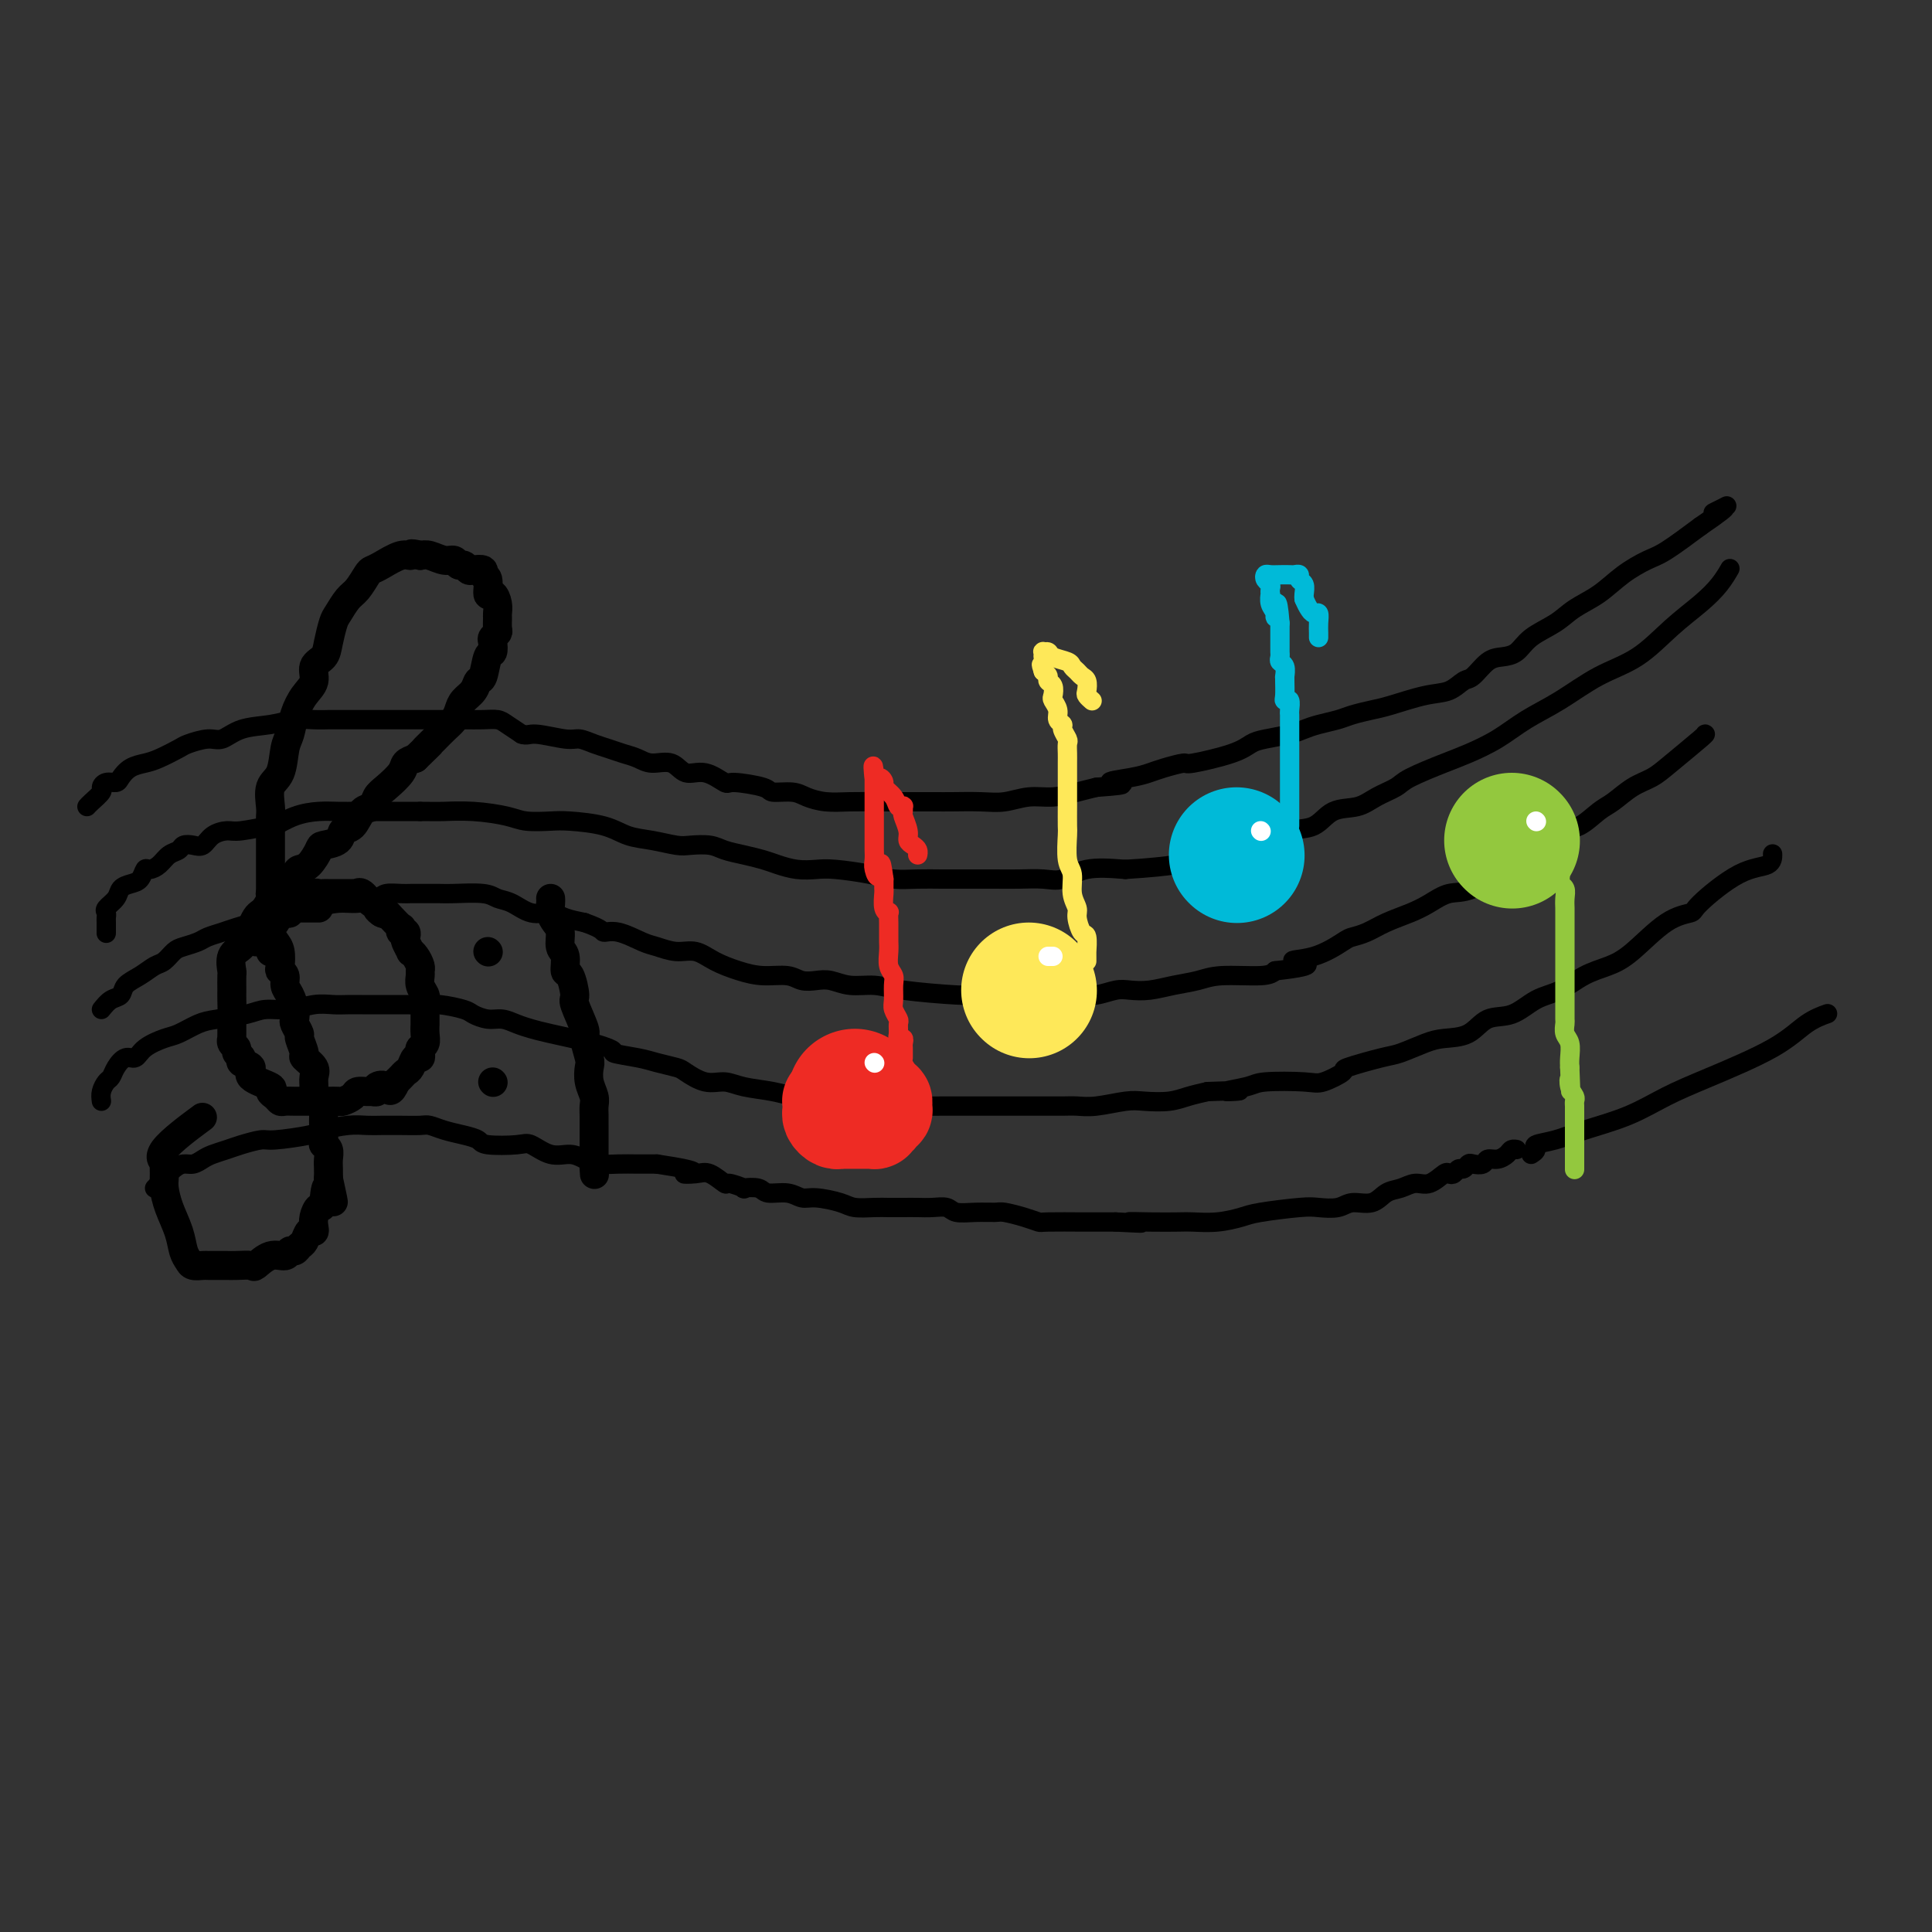 <svg viewBox='0 0 400 400' version='1.1' xmlns='http://www.w3.org/2000/svg' xmlns:xlink='http://www.w3.org/1999/xlink'><rect x="0" y="0" width="400" height="400" fill="#333333" stroke="none"/><g fill='none' stroke='rgb(0,0,0)' stroke-width='4' stroke-linecap='round' stroke-linejoin='round'><path d='M22,193c-0.001,0.203 -0.002,0.406 0,0c0.002,-0.406 0.008,-1.421 0,-2c-0.008,-0.579 -0.028,-0.722 0,-1c0.028,-0.278 0.104,-0.691 0,-1c-0.104,-0.309 -0.389,-0.515 0,-1c0.389,-0.485 1.452,-1.248 2,-2c0.548,-0.752 0.580,-1.493 1,-2c0.420,-0.507 1.229,-0.779 2,-1c0.771,-0.221 1.505,-0.392 2,-1c0.495,-0.608 0.753,-1.654 1,-2c0.247,-0.346 0.485,0.009 1,0c0.515,-0.009 1.307,-0.381 2,-1c0.693,-0.619 1.288,-1.485 2,-2c0.712,-0.515 1.541,-0.680 2,-1c0.459,-0.320 0.550,-0.794 1,-1c0.450,-0.206 1.261,-0.145 2,0c0.739,0.145 1.408,0.374 2,0c0.592,-0.374 1.108,-1.352 2,-2c0.892,-0.648 2.159,-0.965 3,-1c0.841,-0.035 1.257,0.211 3,0c1.743,-0.211 4.815,-0.880 6,-1c1.185,-0.120 0.483,0.307 1,0c0.517,-0.307 2.252,-1.350 4,-2c1.748,-0.650 3.509,-0.906 5,-1c1.491,-0.094 2.712,-0.025 4,0c1.288,0.025 2.644,0.007 4,0c1.356,-0.007 2.711,-0.002 4,0c1.289,0.002 2.511,0.001 4,0c1.489,-0.001 3.244,-0.000 5,0'/><path d='M87,168c4.119,0.012 3.915,0.042 5,0c1.085,-0.042 3.459,-0.155 6,0c2.541,0.155 5.249,0.579 7,1c1.751,0.421 2.543,0.837 4,1c1.457,0.163 3.578,0.071 5,0c1.422,-0.071 2.145,-0.120 4,0c1.855,0.120 4.841,0.411 7,1c2.159,0.589 3.491,1.478 5,2c1.509,0.522 3.193,0.679 5,1c1.807,0.321 3.736,0.807 5,1c1.264,0.193 1.865,0.093 3,0c1.135,-0.093 2.806,-0.180 4,0c1.194,0.180 1.911,0.626 3,1c1.089,0.374 2.549,0.675 4,1c1.451,0.325 2.891,0.675 4,1c1.109,0.325 1.885,0.626 3,1c1.115,0.374 2.569,0.822 4,1c1.431,0.178 2.839,0.086 4,0c1.161,-0.086 2.074,-0.167 4,0c1.926,0.167 4.866,0.581 7,1c2.134,0.419 3.462,0.844 5,1c1.538,0.156 3.284,0.042 5,0c1.716,-0.042 3.400,-0.012 5,0c1.600,0.012 3.116,0.005 5,0c1.884,-0.005 4.135,-0.009 6,0c1.865,0.009 3.342,0.030 5,0c1.658,-0.030 3.496,-0.111 5,0c1.504,0.111 2.674,0.415 4,0c1.326,-0.415 2.807,-1.547 5,-2c2.193,-0.453 5.096,-0.226 8,0'/><path d='M233,180c10.372,-0.655 12.303,-1.293 15,-2c2.697,-0.707 6.160,-1.483 8,-2c1.840,-0.517 2.055,-0.776 3,-1c0.945,-0.224 2.619,-0.412 4,-1c1.381,-0.588 2.469,-1.575 4,-2c1.531,-0.425 3.506,-0.288 5,-1c1.494,-0.712 2.507,-2.273 4,-3c1.493,-0.727 3.466,-0.621 5,-1c1.534,-0.379 2.628,-1.241 4,-2c1.372,-0.759 3.023,-1.413 4,-2c0.977,-0.587 1.280,-1.108 3,-2c1.720,-0.892 4.855,-2.155 7,-3c2.145,-0.845 3.298,-1.272 5,-2c1.702,-0.728 3.951,-1.757 6,-3c2.049,-1.243 3.897,-2.702 6,-4c2.103,-1.298 4.460,-2.437 7,-4c2.540,-1.563 5.264,-3.552 8,-5c2.736,-1.448 5.483,-2.357 8,-4c2.517,-1.643 4.804,-4.020 7,-6c2.196,-1.980 4.300,-3.562 6,-5c1.700,-1.438 2.996,-2.733 4,-4c1.004,-1.267 1.715,-2.505 2,-3c0.285,-0.495 0.142,-0.248 0,0'/><path d='M18,167c0.192,-0.218 0.384,-0.436 1,-1c0.616,-0.564 1.656,-1.474 2,-2c0.344,-0.526 -0.008,-0.670 0,-1c0.008,-0.330 0.376,-0.848 1,-1c0.624,-0.152 1.506,0.063 2,0c0.494,-0.063 0.602,-0.402 1,-1c0.398,-0.598 1.088,-1.455 2,-2c0.912,-0.545 2.047,-0.777 3,-1c0.953,-0.223 1.724,-0.436 3,-1c1.276,-0.564 3.056,-1.478 4,-2c0.944,-0.522 1.052,-0.650 2,-1c0.948,-0.350 2.735,-0.921 4,-1c1.265,-0.079 2.008,0.333 3,0c0.992,-0.333 2.233,-1.410 4,-2c1.767,-0.590 4.059,-0.694 6,-1c1.941,-0.306 3.532,-0.814 5,-1c1.468,-0.186 2.813,-0.050 4,0c1.187,0.050 2.214,0.013 3,0c0.786,-0.013 1.330,-0.004 2,0c0.670,0.004 1.465,0.001 3,0c1.535,-0.001 3.809,-0.000 5,0c1.191,0.000 1.301,0.000 2,0c0.699,-0.000 1.989,-0.000 3,0c1.011,0.000 1.744,0.000 3,0c1.256,-0.000 3.036,-0.001 4,0c0.964,0.001 1.111,0.002 2,0c0.889,-0.002 2.520,-0.009 4,0c1.480,0.009 2.809,0.033 4,0c1.191,-0.033 2.244,-0.124 3,0c0.756,0.124 1.216,0.464 2,1c0.784,0.536 1.892,1.268 3,2'/><path d='M108,152c1.127,0.400 1.446,-0.100 3,0c1.554,0.100 4.345,0.800 6,1c1.655,0.200 2.176,-0.102 3,0c0.824,0.102 1.952,0.606 3,1c1.048,0.394 2.017,0.678 3,1c0.983,0.322 1.981,0.683 3,1c1.019,0.317 2.060,0.591 3,1c0.940,0.409 1.779,0.955 3,1c1.221,0.045 2.822,-0.409 4,0c1.178,0.409 1.931,1.682 3,2c1.069,0.318 2.455,-0.317 4,0c1.545,0.317 3.250,1.587 4,2c0.750,0.413 0.545,-0.030 2,0c1.455,0.030 4.569,0.534 6,1c1.431,0.466 1.179,0.895 2,1c0.821,0.105 2.715,-0.116 4,0c1.285,0.116 1.960,0.567 3,1c1.040,0.433 2.446,0.848 4,1c1.554,0.152 3.255,0.041 5,0c1.745,-0.041 3.535,-0.011 5,0c1.465,0.011 2.605,0.003 4,0c1.395,-0.003 3.044,-0.001 4,0c0.956,0.001 1.220,0.001 2,0c0.780,-0.001 2.077,-0.004 3,0c0.923,0.004 1.474,0.016 3,0c1.526,-0.016 4.029,-0.060 6,0c1.971,0.060 3.412,0.223 5,0c1.588,-0.223 3.322,-0.833 5,-1c1.678,-0.167 3.298,0.109 5,0c1.702,-0.109 3.486,-0.603 5,-1c1.514,-0.397 2.757,-0.699 4,-1'/><path d='M227,163c9.157,-0.643 4.048,-0.751 3,-1c-1.048,-0.249 1.965,-0.640 4,-1c2.035,-0.360 3.094,-0.691 4,-1c0.906,-0.309 1.660,-0.597 3,-1c1.340,-0.403 3.266,-0.920 4,-1c0.734,-0.080 0.276,0.277 2,0c1.724,-0.277 5.630,-1.187 8,-2c2.370,-0.813 3.203,-1.527 4,-2c0.797,-0.473 1.557,-0.704 3,-1c1.443,-0.296 3.568,-0.657 5,-1c1.432,-0.343 2.172,-0.670 3,-1c0.828,-0.330 1.744,-0.665 3,-1c1.256,-0.335 2.852,-0.671 4,-1c1.148,-0.329 1.847,-0.650 3,-1c1.153,-0.350 2.760,-0.728 4,-1c1.240,-0.272 2.113,-0.438 4,-1c1.887,-0.562 4.788,-1.520 7,-2c2.212,-0.480 3.736,-0.482 5,-1c1.264,-0.518 2.267,-1.552 3,-2c0.733,-0.448 1.194,-0.311 2,-1c0.806,-0.689 1.955,-2.204 3,-3c1.045,-0.796 1.986,-0.874 3,-1c1.014,-0.126 2.101,-0.301 3,-1c0.899,-0.699 1.611,-1.923 3,-3c1.389,-1.077 3.457,-2.008 5,-3c1.543,-0.992 2.563,-2.045 4,-3c1.437,-0.955 3.291,-1.811 5,-3c1.709,-1.189 3.272,-2.710 5,-4c1.728,-1.290 3.619,-2.347 5,-3c1.381,-0.653 2.252,-0.901 4,-2c1.748,-1.099 4.374,-3.050 7,-5'/><path d='M352,109c8.607,-5.881 4.125,-3.583 3,-3c-1.125,0.583 1.107,-0.548 2,-1c0.893,-0.452 0.446,-0.226 0,0'/><path d='M21,209c0.630,-0.781 1.261,-1.561 2,-2c0.739,-0.439 1.587,-0.536 2,-1c0.413,-0.464 0.390,-1.294 1,-2c0.610,-0.706 1.853,-1.288 3,-2c1.147,-0.712 2.198,-1.553 3,-2c0.802,-0.447 1.354,-0.501 2,-1c0.646,-0.499 1.384,-1.443 2,-2c0.616,-0.557 1.109,-0.725 2,-1c0.891,-0.275 2.180,-0.655 3,-1c0.820,-0.345 1.170,-0.656 2,-1c0.830,-0.344 2.138,-0.722 3,-1c0.862,-0.278 1.276,-0.457 3,-1c1.724,-0.543 4.757,-1.451 7,-2c2.243,-0.549 3.697,-0.738 5,-1c1.303,-0.262 2.455,-0.596 4,-1c1.545,-0.404 3.481,-0.879 5,-1c1.519,-0.121 2.620,0.111 4,0c1.380,-0.111 3.039,-0.566 4,-1c0.961,-0.434 1.224,-0.848 2,-1c0.776,-0.152 2.067,-0.040 3,0c0.933,0.040 1.510,0.010 2,0c0.490,-0.010 0.893,0.001 2,0c1.107,-0.001 2.918,-0.013 4,0c1.082,0.013 1.436,0.050 3,0c1.564,-0.050 4.337,-0.186 6,0c1.663,0.186 2.215,0.694 3,1c0.785,0.306 1.801,0.411 3,1c1.199,0.589 2.579,1.663 4,2c1.421,0.337 2.883,-0.063 4,0c1.117,0.063 1.891,0.589 3,1c1.109,0.411 2.555,0.705 4,1'/><path d='M121,191c4.045,1.411 3.656,1.937 4,2c0.344,0.063 1.421,-0.339 3,0c1.579,0.339 3.660,1.417 5,2c1.340,0.583 1.940,0.670 3,1c1.060,0.330 2.582,0.901 4,1c1.418,0.099 2.732,-0.276 4,0c1.268,0.276 2.488,1.202 4,2c1.512,0.798 3.314,1.468 5,2c1.686,0.532 3.255,0.926 5,1c1.745,0.074 3.666,-0.172 5,0c1.334,0.172 2.082,0.763 3,1c0.918,0.237 2.006,0.119 3,0c0.994,-0.119 1.894,-0.238 3,0c1.106,0.238 2.418,0.834 4,1c1.582,0.166 3.433,-0.099 5,0c1.567,0.099 2.849,0.562 6,1c3.151,0.438 8.172,0.849 11,1c2.828,0.151 3.463,0.040 5,0c1.537,-0.040 3.975,-0.010 6,0c2.025,0.010 3.638,-0.001 5,0c1.362,0.001 2.475,0.014 4,0c1.525,-0.014 3.464,-0.056 5,0c1.536,0.056 2.671,0.208 4,0c1.329,-0.208 2.851,-0.776 4,-1c1.149,-0.224 1.923,-0.102 3,0c1.077,0.102 2.456,0.186 4,0c1.544,-0.186 3.254,-0.641 5,-1c1.746,-0.359 3.530,-0.622 5,-1c1.470,-0.378 2.627,-0.871 5,-1c2.373,-0.129 5.964,0.106 8,0c2.036,-0.106 2.518,-0.553 3,-1'/><path d='M264,201c10.965,-1.211 5.377,-1.738 4,-2c-1.377,-0.262 1.456,-0.258 4,-1c2.544,-0.742 4.799,-2.229 6,-3c1.201,-0.771 1.349,-0.825 2,-1c0.651,-0.175 1.804,-0.471 3,-1c1.196,-0.529 2.434,-1.290 4,-2c1.566,-0.710 3.459,-1.368 5,-2c1.541,-0.632 2.730,-1.240 4,-2c1.270,-0.760 2.621,-1.674 4,-2c1.379,-0.326 2.786,-0.064 5,-1c2.214,-0.936 5.236,-3.071 7,-4c1.764,-0.929 2.270,-0.653 3,-1c0.730,-0.347 1.683,-1.318 3,-2c1.317,-0.682 2.998,-1.074 4,-2c1.002,-0.926 1.324,-2.388 2,-3c0.676,-0.612 1.707,-0.376 3,-1c1.293,-0.624 2.849,-2.107 4,-3c1.151,-0.893 1.895,-1.196 3,-2c1.105,-0.804 2.569,-2.110 4,-3c1.431,-0.890 2.828,-1.363 4,-2c1.172,-0.637 2.118,-1.439 4,-3c1.882,-1.561 4.699,-3.882 6,-5c1.301,-1.118 1.086,-1.034 1,-1c-0.086,0.034 -0.043,0.017 0,0'/><path d='M21,228c-0.088,-0.637 -0.175,-1.275 0,-2c0.175,-0.725 0.614,-1.538 1,-2c0.386,-0.462 0.720,-0.574 1,-1c0.280,-0.426 0.505,-1.165 1,-2c0.495,-0.835 1.261,-1.767 2,-2c0.739,-0.233 1.450,0.232 2,0c0.550,-0.232 0.938,-1.161 2,-2c1.062,-0.839 2.798,-1.586 4,-2c1.202,-0.414 1.871,-0.493 3,-1c1.129,-0.507 2.720,-1.441 4,-2c1.280,-0.559 2.250,-0.742 4,-1c1.750,-0.258 4.282,-0.591 6,-1c1.718,-0.409 2.623,-0.894 4,-1c1.377,-0.106 3.225,0.168 5,0c1.775,-0.168 3.476,-0.777 5,-1c1.524,-0.223 2.873,-0.060 4,0c1.127,0.060 2.034,0.016 3,0c0.966,-0.016 1.990,-0.004 3,0c1.010,0.004 2.004,0.000 3,0c0.996,-0.000 1.993,0.003 3,0c1.007,-0.003 2.022,-0.012 3,0c0.978,0.012 1.917,0.046 3,0c1.083,-0.046 2.309,-0.171 4,0c1.691,0.171 3.845,0.637 5,1c1.155,0.363 1.310,0.622 2,1c0.690,0.378 1.916,0.874 3,1c1.084,0.126 2.025,-0.118 3,0c0.975,0.118 1.983,0.599 3,1c1.017,0.401 2.043,0.723 3,1c0.957,0.277 1.845,0.508 4,1c2.155,0.492 5.578,1.246 9,2'/><path d='M123,216c5.602,1.642 3.607,1.748 4,2c0.393,0.252 3.175,0.650 5,1c1.825,0.350 2.694,0.653 4,1c1.306,0.347 3.050,0.737 4,1c0.950,0.263 1.107,0.399 2,1c0.893,0.601 2.524,1.668 4,2c1.476,0.332 2.799,-0.070 4,0c1.201,0.070 2.281,0.611 4,1c1.719,0.389 4.077,0.625 6,1c1.923,0.375 3.412,0.889 5,1c1.588,0.111 3.274,-0.180 5,0c1.726,0.180 3.491,0.833 5,1c1.509,0.167 2.763,-0.151 4,0c1.237,0.151 2.458,0.773 4,1c1.542,0.227 3.406,0.061 5,0c1.594,-0.061 2.919,-0.016 4,0c1.081,0.016 1.920,0.004 3,0c1.080,-0.004 2.402,-0.001 4,0c1.598,0.001 3.470,0.000 5,0c1.530,-0.000 2.716,-0.000 4,0c1.284,0.000 2.665,0.001 4,0c1.335,-0.001 2.622,-0.004 4,0c1.378,0.004 2.846,0.015 4,0c1.154,-0.015 1.996,-0.056 3,0c1.004,0.056 2.172,0.208 4,0c1.828,-0.208 4.316,-0.777 6,-1c1.684,-0.223 2.565,-0.101 4,0c1.435,0.101 3.425,0.181 5,0c1.575,-0.181 2.736,-0.623 4,-1c1.264,-0.377 2.632,-0.688 4,-1'/><path d='M250,226c11.062,-0.419 5.216,0.033 4,0c-1.216,-0.033 2.198,-0.552 4,-1c1.802,-0.448 1.993,-0.826 4,-1c2.007,-0.174 5.829,-0.145 8,0c2.171,0.145 2.690,0.405 4,0c1.310,-0.405 3.411,-1.474 4,-2c0.589,-0.526 -0.332,-0.509 1,-1c1.332,-0.491 4.919,-1.491 7,-2c2.081,-0.509 2.656,-0.526 4,-1c1.344,-0.474 3.457,-1.406 5,-2c1.543,-0.594 2.516,-0.849 4,-1c1.484,-0.151 3.481,-0.199 5,-1c1.519,-0.801 2.562,-2.354 4,-3c1.438,-0.646 3.273,-0.386 5,-1c1.727,-0.614 3.348,-2.104 5,-3c1.652,-0.896 3.336,-1.199 5,-2c1.664,-0.801 3.308,-2.099 5,-3c1.692,-0.901 3.431,-1.406 5,-2c1.569,-0.594 2.967,-1.276 5,-3c2.033,-1.724 4.703,-4.488 7,-6c2.297,-1.512 4.223,-1.772 5,-2c0.777,-0.228 0.404,-0.426 2,-2c1.596,-1.574 5.160,-4.525 8,-6c2.840,-1.475 4.957,-1.474 6,-2c1.043,-0.526 1.012,-1.579 1,-2c-0.012,-0.421 -0.006,-0.211 0,0'/><path d='M32,246c0.667,-0.651 1.334,-1.302 2,-2c0.666,-0.698 1.332,-1.444 2,-2c0.668,-0.556 1.337,-0.923 2,-1c0.663,-0.077 1.320,0.134 2,0c0.680,-0.134 1.383,-0.614 2,-1c0.617,-0.386 1.147,-0.677 2,-1c0.853,-0.323 2.029,-0.678 3,-1c0.971,-0.322 1.738,-0.611 3,-1c1.262,-0.389 3.019,-0.879 4,-1c0.981,-0.121 1.186,0.125 3,0c1.814,-0.125 5.237,-0.622 7,-1c1.763,-0.378 1.867,-0.637 3,-1c1.133,-0.363 3.294,-0.829 5,-1c1.706,-0.171 2.956,-0.047 4,0c1.044,0.047 1.881,0.015 3,0c1.119,-0.015 2.518,-0.015 4,0c1.482,0.015 3.045,0.045 4,0c0.955,-0.045 1.302,-0.166 2,0c0.698,0.166 1.749,0.619 3,1c1.251,0.381 2.704,0.688 4,1c1.296,0.312 2.436,0.627 3,1c0.564,0.373 0.552,0.803 2,1c1.448,0.197 4.355,0.161 6,0c1.645,-0.161 2.028,-0.446 3,0c0.972,0.446 2.531,1.622 4,2c1.469,0.378 2.847,-0.042 4,0c1.153,0.042 2.083,0.547 3,1c0.917,0.453 1.823,0.853 3,1c1.177,0.147 2.625,0.039 4,0c1.375,-0.039 2.679,-0.011 4,0c1.321,0.011 2.661,0.006 4,0'/><path d='M136,241c11.174,1.682 7.110,1.886 6,2c-1.110,0.114 0.734,0.139 2,0c1.266,-0.139 1.955,-0.443 3,0c1.045,0.443 2.448,1.634 3,2c0.552,0.366 0.253,-0.094 1,0c0.747,0.094 2.538,0.742 3,1c0.462,0.258 -0.406,0.126 0,0c0.406,-0.126 2.088,-0.245 3,0c0.912,0.245 1.056,0.853 2,1c0.944,0.147 2.688,-0.167 4,0c1.312,0.167 2.193,0.815 3,1c0.807,0.185 1.542,-0.094 3,0c1.458,0.094 3.639,0.561 5,1c1.361,0.439 1.901,0.850 3,1c1.099,0.150 2.758,0.041 4,0c1.242,-0.041 2.066,-0.012 3,0c0.934,0.012 1.978,0.007 3,0c1.022,-0.007 2.022,-0.016 3,0c0.978,0.016 1.932,0.057 3,0c1.068,-0.057 2.248,-0.212 3,0c0.752,0.212 1.075,0.792 2,1c0.925,0.208 2.451,0.046 4,0c1.549,-0.046 3.120,0.026 4,0c0.880,-0.026 1.069,-0.151 2,0c0.931,0.151 2.604,0.576 4,1c1.396,0.424 2.515,0.846 3,1c0.485,0.154 0.336,0.041 2,0c1.664,-0.041 5.140,-0.011 7,0c1.860,0.011 2.103,0.003 3,0c0.897,-0.003 2.449,-0.002 4,0'/><path d='M231,253c8.880,0.464 4.078,0.125 3,0c-1.078,-0.125 1.566,-0.037 4,0c2.434,0.037 4.656,0.021 6,0c1.344,-0.021 1.809,-0.048 3,0c1.191,0.048 3.108,0.170 5,0c1.892,-0.170 3.760,-0.633 5,-1c1.240,-0.367 1.853,-0.639 4,-1c2.147,-0.361 5.828,-0.813 8,-1c2.172,-0.187 2.836,-0.110 4,0c1.164,0.110 2.829,0.251 4,0c1.171,-0.251 1.850,-0.895 3,-1c1.150,-0.105 2.772,0.328 4,0c1.228,-0.328 2.063,-1.416 3,-2c0.937,-0.584 1.977,-0.665 3,-1c1.023,-0.335 2.028,-0.926 3,-1c0.972,-0.074 1.910,0.368 3,0c1.090,-0.368 2.334,-1.548 3,-2c0.666,-0.452 0.756,-0.177 1,0c0.244,0.177 0.642,0.257 1,0c0.358,-0.257 0.677,-0.853 1,-1c0.323,-0.147 0.649,0.153 1,0c0.351,-0.153 0.727,-0.758 1,-1c0.273,-0.242 0.444,-0.120 1,0c0.556,0.120 1.497,0.239 2,0c0.503,-0.239 0.569,-0.834 1,-1c0.431,-0.166 1.226,0.099 2,0c0.774,-0.099 1.527,-0.563 2,-1c0.473,-0.437 0.666,-0.849 1,-1c0.334,-0.151 0.810,-0.043 1,0c0.190,0.043 0.095,0.022 0,0'/><path d='M317,239c0.511,-0.328 1.022,-0.656 1,-1c-0.022,-0.344 -0.578,-0.703 0,-1c0.578,-0.297 2.289,-0.531 4,-1c1.711,-0.469 3.422,-1.173 6,-2c2.578,-0.827 6.022,-1.776 9,-3c2.978,-1.224 5.488,-2.724 8,-4c2.512,-1.276 5.024,-2.328 9,-4c3.976,-1.672 9.416,-3.964 13,-6c3.584,-2.036 5.311,-3.817 7,-5c1.689,-1.183 3.340,-1.766 4,-2c0.660,-0.234 0.330,-0.117 0,0'/></g>
<g fill='none' stroke='rgb(0,0,0)' stroke-width='6' stroke-linecap='round' stroke-linejoin='round'><path d='M56,197c-0.000,0.089 -0.000,0.177 0,0c0.000,-0.177 0.000,-0.621 0,-1c-0.000,-0.379 -0.001,-0.693 0,-1c0.001,-0.307 0.003,-0.606 0,-1c-0.003,-0.394 -0.011,-0.884 0,-1c0.011,-0.116 0.041,0.140 0,0c-0.041,-0.140 -0.153,-0.678 0,-1c0.153,-0.322 0.571,-0.429 1,-1c0.429,-0.571 0.870,-1.606 1,-2c0.130,-0.394 -0.049,-0.148 0,0c0.049,0.148 0.328,0.198 1,0c0.672,-0.198 1.738,-0.645 2,-1c0.262,-0.355 -0.281,-0.617 0,-1c0.281,-0.383 1.385,-0.887 2,-1c0.615,-0.113 0.741,0.166 1,0c0.259,-0.166 0.649,-0.777 1,-1c0.351,-0.223 0.661,-0.060 1,0c0.339,0.060 0.706,0.016 1,0c0.294,-0.016 0.513,-0.004 1,0c0.487,0.004 1.240,0.002 2,0c0.760,-0.002 1.526,-0.003 2,0c0.474,0.003 0.655,0.008 1,0c0.345,-0.008 0.853,-0.031 1,0c0.147,0.031 -0.066,0.116 0,0c0.066,-0.116 0.413,-0.435 1,0c0.587,0.435 1.415,1.622 2,2c0.585,0.378 0.927,-0.052 1,0c0.073,0.052 -0.122,0.586 0,1c0.122,0.414 0.561,0.707 1,1'/><path d='M79,189c1.126,0.592 0.942,0.072 1,0c0.058,-0.072 0.359,0.306 1,1c0.641,0.694 1.622,1.706 2,2c0.378,0.294 0.153,-0.130 0,0c-0.153,0.130 -0.233,0.813 0,1c0.233,0.187 0.780,-0.122 1,0c0.220,0.122 0.114,0.676 0,1c-0.114,0.324 -0.237,0.419 0,1c0.237,0.581 0.834,1.647 1,2c0.166,0.353 -0.099,-0.008 0,0c0.099,0.008 0.561,0.386 1,1c0.439,0.614 0.853,1.464 1,2c0.147,0.536 0.025,0.759 0,1c-0.025,0.241 0.046,0.498 0,1c-0.046,0.502 -0.208,1.247 0,2c0.208,0.753 0.788,1.515 1,2c0.212,0.485 0.057,0.692 0,1c-0.057,0.308 -0.016,0.715 0,1c0.016,0.285 0.005,0.447 0,1c-0.005,0.553 -0.005,1.496 0,2c0.005,0.504 0.015,0.568 0,1c-0.015,0.432 -0.056,1.230 0,2c0.056,0.770 0.208,1.511 0,2c-0.208,0.489 -0.777,0.726 -1,1c-0.223,0.274 -0.101,0.584 0,1c0.101,0.416 0.182,0.938 0,1c-0.182,0.062 -0.626,-0.334 -1,0c-0.374,0.334 -0.678,1.399 -1,2c-0.322,0.601 -0.664,0.739 -1,1c-0.336,0.261 -0.668,0.646 -1,1c-0.332,0.354 -0.666,0.677 -1,1'/><path d='M82,224c-1.256,2.873 -1.396,1.555 -2,1c-0.604,-0.555 -1.671,-0.345 -2,0c-0.329,0.345 0.082,0.827 0,1c-0.082,0.173 -0.656,0.036 -1,0c-0.344,-0.036 -0.458,0.029 -1,0c-0.542,-0.029 -1.511,-0.151 -2,0c-0.489,0.151 -0.497,0.576 -1,1c-0.503,0.424 -1.500,0.846 -2,1c-0.500,0.154 -0.504,0.041 -1,0c-0.496,-0.041 -1.483,-0.011 -2,0c-0.517,0.011 -0.562,0.003 -1,0c-0.438,-0.003 -1.269,0.000 -2,0c-0.731,-0.000 -1.361,-0.003 -2,0c-0.639,0.003 -1.286,0.012 -2,0c-0.714,-0.012 -1.493,-0.044 -2,0c-0.507,0.044 -0.740,0.164 -1,0c-0.260,-0.164 -0.547,-0.611 -1,-1c-0.453,-0.389 -1.071,-0.720 -1,-1c0.071,-0.280 0.833,-0.509 0,-1c-0.833,-0.491 -3.261,-1.245 -4,-2c-0.739,-0.755 0.209,-1.512 0,-2c-0.209,-0.488 -1.577,-0.708 -2,-1c-0.423,-0.292 0.097,-0.657 0,-1c-0.097,-0.343 -0.811,-0.666 -1,-1c-0.189,-0.334 0.145,-0.681 0,-1c-0.145,-0.319 -0.771,-0.609 -1,-1c-0.229,-0.391 -0.061,-0.881 0,-1c0.061,-0.119 0.016,0.133 0,0c-0.016,-0.133 -0.004,-0.651 0,-1c0.004,-0.349 0.001,-0.528 0,-1c-0.001,-0.472 -0.001,-1.236 0,-2'/><path d='M48,211c-0.309,-1.457 -0.082,-0.598 0,-1c0.082,-0.402 0.020,-2.065 0,-3c-0.020,-0.935 0.001,-1.142 0,-2c-0.001,-0.858 -0.026,-2.365 0,-3c0.026,-0.635 0.101,-0.396 0,-1c-0.101,-0.604 -0.378,-2.049 0,-3c0.378,-0.951 1.411,-1.407 2,-2c0.589,-0.593 0.735,-1.324 1,-2c0.265,-0.676 0.650,-1.298 1,-2c0.350,-0.702 0.667,-1.484 1,-2c0.333,-0.516 0.682,-0.766 1,-1c0.318,-0.234 0.604,-0.451 1,-1c0.396,-0.549 0.903,-1.429 1,-2c0.097,-0.571 -0.217,-0.834 0,-1c0.217,-0.166 0.966,-0.237 2,-1c1.034,-0.763 2.355,-2.218 3,-3c0.645,-0.782 0.614,-0.891 1,-1c0.386,-0.109 1.188,-0.219 2,-1c0.812,-0.781 1.635,-2.235 2,-3c0.365,-0.765 0.271,-0.843 1,-1c0.729,-0.157 2.279,-0.394 3,-1c0.721,-0.606 0.612,-1.580 1,-2c0.388,-0.420 1.271,-0.286 2,-1c0.729,-0.714 1.302,-2.278 2,-3c0.698,-0.722 1.520,-0.603 2,-1c0.480,-0.397 0.618,-1.311 1,-2c0.382,-0.689 1.010,-1.154 2,-2c0.990,-0.846 2.344,-2.074 3,-3c0.656,-0.926 0.616,-1.550 1,-2c0.384,-0.450 1.192,-0.725 2,-1'/><path d='M86,157c4.997,-4.844 2.491,-2.453 2,-2c-0.491,0.453 1.033,-1.034 2,-2c0.967,-0.966 1.376,-1.413 2,-2c0.624,-0.587 1.462,-1.314 2,-2c0.538,-0.686 0.774,-1.333 1,-2c0.226,-0.667 0.442,-1.356 1,-2c0.558,-0.644 1.460,-1.242 2,-2c0.540,-0.758 0.719,-1.674 1,-2c0.281,-0.326 0.663,-0.062 1,-1c0.337,-0.938 0.630,-3.078 1,-4c0.370,-0.922 0.817,-0.627 1,-1c0.183,-0.373 0.102,-1.413 0,-2c-0.102,-0.587 -0.224,-0.720 0,-1c0.224,-0.280 0.793,-0.707 1,-1c0.207,-0.293 0.053,-0.451 0,-1c-0.053,-0.549 -0.004,-1.489 0,-2c0.004,-0.511 -0.036,-0.592 0,-1c0.036,-0.408 0.149,-1.142 0,-2c-0.149,-0.858 -0.560,-1.841 -1,-2c-0.440,-0.159 -0.909,0.507 -1,0c-0.091,-0.507 0.197,-2.187 0,-3c-0.197,-0.813 -0.879,-0.758 -1,-1c-0.121,-0.242 0.318,-0.782 0,-1c-0.318,-0.218 -1.394,-0.115 -2,0c-0.606,0.115 -0.742,0.242 -1,0c-0.258,-0.242 -0.639,-0.853 -1,-1c-0.361,-0.147 -0.702,0.171 -1,0c-0.298,-0.171 -0.554,-0.829 -1,-1c-0.446,-0.171 -1.082,0.146 -2,0c-0.918,-0.146 -2.120,-0.756 -3,-1c-0.880,-0.244 -1.440,-0.122 -2,0'/><path d='M87,115c-2.554,-0.745 -1.940,-0.108 -2,0c-0.060,0.108 -0.792,-0.315 -2,0c-1.208,0.315 -2.890,1.367 -4,2c-1.110,0.633 -1.649,0.845 -2,1c-0.351,0.155 -0.514,0.252 -1,1c-0.486,0.748 -1.297,2.146 -2,3c-0.703,0.854 -1.300,1.163 -2,2c-0.700,0.837 -1.502,2.201 -2,3c-0.498,0.799 -0.692,1.032 -1,2c-0.308,0.968 -0.729,2.670 -1,4c-0.271,1.330 -0.391,2.287 -1,3c-0.609,0.713 -1.707,1.181 -2,2c-0.293,0.819 0.219,1.988 0,3c-0.219,1.012 -1.171,1.868 -2,3c-0.829,1.132 -1.536,2.542 -2,4c-0.464,1.458 -0.685,2.964 -1,4c-0.315,1.036 -0.726,1.601 -1,3c-0.274,1.399 -0.413,3.634 -1,5c-0.587,1.366 -1.621,1.865 -2,3c-0.379,1.135 -0.101,2.905 0,4c0.101,1.095 0.027,1.515 0,2c-0.027,0.485 -0.007,1.036 0,2c0.007,0.964 0.002,2.340 0,3c-0.002,0.660 -0.001,0.603 0,1c0.001,0.397 0.000,1.247 0,2c-0.000,0.753 -0.000,1.410 0,2c0.000,0.590 0.000,1.114 0,2c-0.000,0.886 -0.000,2.134 0,3c0.000,0.866 0.000,1.348 0,2c-0.000,0.652 -0.000,1.472 0,2c0.000,0.528 0.000,0.764 0,1'/><path d='M56,189c0.012,4.668 0.042,3.338 0,3c-0.042,-0.338 -0.156,0.315 0,1c0.156,0.685 0.582,1.401 1,2c0.418,0.599 0.829,1.081 1,2c0.171,0.919 0.101,2.276 0,3c-0.101,0.724 -0.234,0.816 0,1c0.234,0.184 0.833,0.459 1,1c0.167,0.541 -0.100,1.348 0,2c0.100,0.652 0.567,1.149 1,2c0.433,0.851 0.833,2.057 1,3c0.167,0.943 0.102,1.622 0,2c-0.102,0.378 -0.239,0.453 0,1c0.239,0.547 0.856,1.564 1,2c0.144,0.436 -0.186,0.290 0,1c0.186,0.710 0.887,2.274 1,3c0.113,0.726 -0.363,0.613 0,1c0.363,0.387 1.564,1.272 2,2c0.436,0.728 0.106,1.298 0,2c-0.106,0.702 0.010,1.535 0,2c-0.010,0.465 -0.146,0.562 0,1c0.146,0.438 0.575,1.215 1,2c0.425,0.785 0.846,1.576 1,2c0.154,0.424 0.040,0.481 0,1c-0.040,0.519 -0.007,1.500 0,2c0.007,0.500 -0.012,0.518 0,1c0.012,0.482 0.056,1.427 0,2c-0.056,0.573 -0.211,0.772 0,1c0.211,0.228 0.789,0.484 1,1c0.211,0.516 0.057,1.293 0,2c-0.057,0.707 -0.016,1.345 0,2c0.016,0.655 0.008,1.328 0,2'/><path d='M68,244c1.905,8.789 0.668,3.261 0,2c-0.668,-1.261 -0.767,1.743 -1,3c-0.233,1.257 -0.601,0.766 -1,1c-0.399,0.234 -0.828,1.194 -1,2c-0.172,0.806 -0.088,1.458 0,2c0.088,0.542 0.178,0.972 0,1c-0.178,0.028 -0.626,-0.348 -1,0c-0.374,0.348 -0.676,1.418 -1,2c-0.324,0.582 -0.669,0.676 -1,1c-0.331,0.324 -0.646,0.879 -1,1c-0.354,0.121 -0.747,-0.192 -1,0c-0.253,0.192 -0.364,0.889 -1,1c-0.636,0.111 -1.795,-0.362 -3,0c-1.205,0.362 -2.454,1.561 -3,2c-0.546,0.439 -0.388,0.118 -1,0c-0.612,-0.118 -1.996,-0.031 -3,0c-1.004,0.031 -1.630,0.008 -2,0c-0.370,-0.008 -0.484,-0.002 -1,0c-0.516,0.002 -1.433,-0.002 -2,0c-0.567,0.002 -0.782,0.010 -1,0c-0.218,-0.010 -0.439,-0.038 -1,0c-0.561,0.038 -1.463,0.142 -2,0c-0.537,-0.142 -0.708,-0.531 -1,-1c-0.292,-0.469 -0.705,-1.017 -1,-2c-0.295,-0.983 -0.471,-2.400 -1,-4c-0.529,-1.600 -1.410,-3.385 -2,-5c-0.590,-1.615 -0.890,-3.062 -1,-4c-0.110,-0.938 -0.030,-1.368 0,-2c0.030,-0.632 0.008,-1.466 0,-2c-0.008,-0.534 -0.004,-0.767 0,-1'/><path d='M34,241c-0.817,-3.450 0.142,-1.574 0,-1c-0.142,0.574 -1.384,-0.153 0,-2c1.384,-1.847 5.396,-4.813 7,-6c1.604,-1.187 0.802,-0.593 0,0'/><path d='M101,197c0.000,0.000 0.100,0.100 0.1,0.1'/><path d='M102,224c0.000,0.000 0.100,0.100 0.1,0.1'/><path d='M114,186c0.022,0.246 0.043,0.493 0,1c-0.043,0.507 -0.151,1.275 0,2c0.151,0.725 0.562,1.407 1,2c0.438,0.593 0.905,1.097 1,2c0.095,0.903 -0.180,2.204 0,3c0.180,0.796 0.817,1.088 1,2c0.183,0.912 -0.087,2.444 0,3c0.087,0.556 0.530,0.135 1,1c0.470,0.865 0.967,3.016 1,4c0.033,0.984 -0.397,0.801 0,2c0.397,1.199 1.622,3.780 2,5c0.378,1.220 -0.091,1.079 0,2c0.091,0.921 0.742,2.904 1,4c0.258,1.096 0.122,1.305 0,2c-0.122,0.695 -0.229,1.878 0,3c0.229,1.122 0.793,2.185 1,3c0.207,0.815 0.055,1.383 0,2c-0.055,0.617 -0.015,1.284 0,2c0.015,0.716 0.004,1.482 0,2c-0.004,0.518 -0.001,0.786 0,1c0.001,0.214 0.000,0.372 0,1c-0.000,0.628 -0.000,1.726 0,2c0.000,0.274 0.000,-0.277 0,0c-0.000,0.277 -0.000,1.382 0,2c0.000,0.618 0.000,0.748 0,1c-0.000,0.252 -0.000,0.626 0,1'/><path d='M123,241c0.156,3.644 0.044,1.756 0,1c-0.044,-0.756 -0.022,-0.378 0,0'/></g>
<g fill='none' stroke='rgb(238,43,36)' stroke-width='20' stroke-linecap='round' stroke-linejoin='round'><path d='M173,228c-0.423,0.024 -0.846,0.048 -1,0c-0.154,-0.048 -0.038,-0.167 0,0c0.038,0.167 -0.001,0.619 0,1c0.001,0.381 0.041,0.691 0,1c-0.041,0.309 -0.165,0.619 0,1c0.165,0.381 0.618,0.834 1,1c0.382,0.166 0.694,0.044 1,0c0.306,-0.044 0.607,-0.012 1,0c0.393,0.012 0.877,0.003 1,0c0.123,-0.003 -0.117,-0.001 0,0c0.117,0.001 0.591,0.001 1,0c0.409,-0.001 0.755,-0.003 1,0c0.245,0.003 0.390,0.011 1,0c0.610,-0.011 1.684,-0.041 2,0c0.316,0.041 -0.126,0.152 0,0c0.126,-0.152 0.819,-0.566 1,-1c0.181,-0.434 -0.150,-0.887 0,-1c0.150,-0.113 0.783,0.114 1,0c0.217,-0.114 0.020,-0.569 0,-1c-0.020,-0.431 0.137,-0.837 0,-1c-0.137,-0.163 -0.569,-0.081 -1,0'/><path d='M182,228c-0.117,-0.574 -0.911,-0.010 -1,0c-0.089,0.010 0.526,-0.533 0,-1c-0.526,-0.467 -2.192,-0.857 -3,-1c-0.808,-0.143 -0.756,-0.038 -1,0c-0.244,0.038 -0.784,0.011 -1,0c-0.216,-0.011 -0.108,-0.005 0,0'/></g>
<g fill='none' stroke='rgb(238,43,36)' stroke-width='28' stroke-linecap='round' stroke-linejoin='round'><path d='M177,227c0.000,0.000 0.100,0.100 0.1,0.1'/></g>
<g fill='none' stroke='rgb(254,232,89)' stroke-width='28' stroke-linecap='round' stroke-linejoin='round'><path d='M213,205c0.000,0.000 0.100,0.100 0.1,0.1'/></g>
<g fill='none' stroke='rgb(0,186,216)' stroke-width='28' stroke-linecap='round' stroke-linejoin='round'><path d='M256,177c0.000,0.000 0.100,0.100 0.1,0.1'/></g>
<g fill='none' stroke='rgb(147,200,62)' stroke-width='28' stroke-linecap='round' stroke-linejoin='round'><path d='M313,174c0.000,0.000 0.100,0.100 0.1,0.1'/></g>
<g fill='none' stroke='rgb(238,43,36)' stroke-width='4' stroke-linecap='round' stroke-linejoin='round'><path d='M187,219c-0.002,-0.331 -0.004,-0.663 0,-1c0.004,-0.337 0.015,-0.681 0,-1c-0.015,-0.319 -0.057,-0.614 0,-1c0.057,-0.386 0.212,-0.862 0,-1c-0.212,-0.138 -0.793,0.062 -1,0c-0.207,-0.062 -0.041,-0.386 0,-1c0.041,-0.614 -0.042,-1.519 0,-2c0.042,-0.481 0.208,-0.538 0,-1c-0.208,-0.462 -0.792,-1.330 -1,-2c-0.208,-0.670 -0.042,-1.142 0,-2c0.042,-0.858 -0.041,-2.103 0,-3c0.041,-0.897 0.207,-1.445 0,-2c-0.207,-0.555 -0.788,-1.118 -1,-2c-0.212,-0.882 -0.057,-2.082 0,-3c0.057,-0.918 0.015,-1.554 0,-2c-0.015,-0.446 -0.004,-0.701 0,-1c0.004,-0.299 0.002,-0.640 0,-1c-0.002,-0.360 -0.004,-0.738 0,-1c0.004,-0.262 0.015,-0.406 0,-1c-0.015,-0.594 -0.057,-1.636 0,-2c0.057,-0.364 0.211,-0.048 0,0c-0.211,0.048 -0.789,-0.172 -1,-1c-0.211,-0.828 -0.057,-2.263 0,-3c0.057,-0.737 0.015,-0.775 0,-1c-0.015,-0.225 -0.004,-0.636 0,-1c0.004,-0.364 0.002,-0.682 0,-1'/><path d='M183,182c-0.785,-5.915 -0.746,-2.201 -1,-1c-0.254,1.201 -0.800,-0.111 -1,-1c-0.200,-0.889 -0.054,-1.355 0,-2c0.054,-0.645 0.014,-1.469 0,-2c-0.014,-0.531 -0.004,-0.767 0,-1c0.004,-0.233 0.001,-0.462 0,-1c-0.001,-0.538 -0.000,-1.387 0,-2c0.000,-0.613 0.000,-0.992 0,-1c-0.000,-0.008 -0.000,0.353 0,0c0.000,-0.353 0.000,-1.421 0,-2c-0.000,-0.579 -0.000,-0.669 0,-1c0.000,-0.331 0.000,-0.902 0,-1c-0.000,-0.098 -0.000,0.276 0,0c0.000,-0.276 0.000,-1.201 0,-2c-0.000,-0.799 -0.000,-1.472 0,-2c0.000,-0.528 0.000,-0.912 0,-1c-0.000,-0.088 -0.000,0.121 0,0c0.000,-0.121 0.000,-0.571 0,-1c-0.000,-0.429 -0.000,-0.837 0,-1c0.000,-0.163 0.000,-0.082 0,0'/><path d='M181,160c-0.352,-3.163 -0.231,-0.072 0,1c0.231,1.072 0.572,0.123 1,0c0.428,-0.123 0.941,0.580 1,1c0.059,0.420 -0.338,0.556 0,1c0.338,0.444 1.411,1.194 2,2c0.589,0.806 0.693,1.667 1,2c0.307,0.333 0.818,0.137 1,0c0.182,-0.137 0.034,-0.216 0,0c-0.034,0.216 0.046,0.726 0,1c-0.046,0.274 -0.219,0.311 0,1c0.219,0.689 0.829,2.031 1,3c0.171,0.969 -0.098,1.566 0,2c0.098,0.434 0.562,0.704 1,1c0.438,0.296 0.849,0.618 1,1c0.151,0.382 0.043,0.823 0,1c-0.043,0.177 -0.022,0.088 0,0'/></g>
<g fill='none' stroke='rgb(254,232,89)' stroke-width='4' stroke-linecap='round' stroke-linejoin='round'><path d='M225,199c0.006,-0.934 0.012,-1.868 0,-2c-0.012,-0.132 -0.040,0.537 0,0c0.040,-0.537 0.150,-2.281 0,-3c-0.150,-0.719 -0.561,-0.412 -1,-1c-0.439,-0.588 -0.906,-2.069 -1,-3c-0.094,-0.931 0.185,-1.311 0,-2c-0.185,-0.689 -0.834,-1.687 -1,-3c-0.166,-1.313 0.152,-2.940 0,-4c-0.152,-1.060 -0.773,-1.554 -1,-3c-0.227,-1.446 -0.061,-3.844 0,-5c0.061,-1.156 0.016,-1.071 0,-2c-0.016,-0.929 -0.004,-2.872 0,-4c0.004,-1.128 0.001,-1.443 0,-2c-0.001,-0.557 -0.001,-1.358 0,-2c0.001,-0.642 0.001,-1.127 0,-2c-0.001,-0.873 -0.004,-2.136 0,-3c0.004,-0.864 0.016,-1.331 0,-2c-0.016,-0.669 -0.061,-1.541 0,-2c0.061,-0.459 0.228,-0.507 0,-1c-0.228,-0.493 -0.849,-1.431 -1,-2c-0.151,-0.569 0.170,-0.767 0,-1c-0.170,-0.233 -0.829,-0.500 -1,-1c-0.171,-0.500 0.146,-1.233 0,-2c-0.146,-0.767 -0.756,-1.567 -1,-2c-0.244,-0.433 -0.121,-0.497 0,-1c0.121,-0.503 0.238,-1.444 0,-2c-0.238,-0.556 -0.833,-0.727 -1,-1c-0.167,-0.273 0.095,-0.650 0,-1c-0.095,-0.350 -0.548,-0.675 -1,-1'/><path d='M216,139c-0.774,-2.421 -0.208,-0.974 0,-1c0.208,-0.026 0.059,-1.524 0,-2c-0.059,-0.476 -0.029,0.072 0,0c0.029,-0.072 0.057,-0.762 0,-1c-0.057,-0.238 -0.198,-0.022 0,0c0.198,0.022 0.736,-0.149 1,0c0.264,0.149 0.256,0.618 1,1c0.744,0.382 2.242,0.679 3,1c0.758,0.321 0.778,0.667 1,1c0.222,0.333 0.647,0.652 1,1c0.353,0.348 0.634,0.724 1,1c0.366,0.276 0.816,0.452 1,1c0.184,0.548 0.101,1.466 0,2c-0.101,0.534 -0.219,0.682 0,1c0.219,0.318 0.777,0.805 1,1c0.223,0.195 0.112,0.097 0,0'/></g>
<g fill='none' stroke='rgb(0,186,216)' stroke-width='4' stroke-linecap='round' stroke-linejoin='round'><path d='M267,171c0.000,-0.216 0.000,-0.431 0,-1c-0.000,-0.569 -0.000,-1.490 0,-2c0.000,-0.510 0.000,-0.608 0,-1c-0.000,-0.392 -0.000,-1.078 0,-2c0.000,-0.922 0.000,-2.081 0,-3c-0.000,-0.919 -0.000,-1.598 0,-2c0.000,-0.402 0.000,-0.527 0,-1c-0.000,-0.473 -0.000,-1.292 0,-2c0.000,-0.708 0.000,-1.303 0,-2c-0.000,-0.697 -0.000,-1.496 0,-2c0.000,-0.504 0.000,-0.713 0,-1c-0.000,-0.287 -0.000,-0.653 0,-1c0.000,-0.347 0.001,-0.675 0,-1c-0.001,-0.325 -0.004,-0.647 0,-1c0.004,-0.353 0.015,-0.737 0,-1c-0.015,-0.263 -0.057,-0.406 0,-1c0.057,-0.594 0.211,-1.638 0,-2c-0.211,-0.362 -0.789,-0.043 -1,0c-0.211,0.043 -0.056,-0.191 0,-1c0.056,-0.809 0.011,-2.191 0,-3c-0.011,-0.809 0.011,-1.043 0,-1c-0.011,0.043 -0.056,0.362 0,0c0.056,-0.362 0.211,-1.405 0,-2c-0.211,-0.595 -0.789,-0.740 -1,-1c-0.211,-0.260 -0.057,-0.634 0,-1c0.057,-0.366 0.015,-0.724 0,-1c-0.015,-0.276 -0.004,-0.472 0,-1c0.004,-0.528 0.001,-1.389 0,-2c-0.001,-0.611 -0.000,-0.972 0,-1c0.000,-0.028 0.000,0.278 0,0c-0.000,-0.278 -0.000,-1.139 0,-2'/><path d='M265,129c-0.552,-6.974 -0.932,-3.409 -1,-2c-0.068,1.409 0.178,0.662 0,0c-0.178,-0.662 -0.779,-1.238 -1,-2c-0.221,-0.762 -0.063,-1.710 0,-2c0.063,-0.290 0.030,0.076 0,0c-0.030,-0.076 -0.058,-0.595 0,-1c0.058,-0.405 0.203,-0.697 0,-1c-0.203,-0.303 -0.755,-0.617 -1,-1c-0.245,-0.383 -0.182,-0.834 0,-1c0.182,-0.166 0.484,-0.045 1,0c0.516,0.045 1.248,0.015 2,0c0.752,-0.015 1.526,-0.016 2,0c0.474,0.016 0.649,0.049 1,0c0.351,-0.049 0.879,-0.182 1,0c0.121,0.182 -0.163,0.678 0,1c0.163,0.322 0.775,0.471 1,1c0.225,0.529 0.064,1.437 0,2c-0.064,0.563 -0.032,0.782 0,1'/><path d='M270,124c0.491,1.159 0.720,1.557 1,2c0.280,0.443 0.611,0.931 1,1c0.389,0.069 0.836,-0.283 1,0c0.164,0.283 0.044,1.199 0,2c-0.044,0.801 -0.012,1.485 0,2c0.012,0.515 0.003,0.861 0,1c-0.003,0.139 -0.002,0.069 0,0'/></g>
<g fill='none' stroke='rgb(147,200,62)' stroke-width='4' stroke-linecap='round' stroke-linejoin='round'><path d='M323,174c0.000,0.396 0.000,0.792 0,1c-0.000,0.208 -0.001,0.227 0,1c0.001,0.773 0.004,2.300 0,3c-0.004,0.700 -0.015,0.571 0,1c0.015,0.429 0.057,1.414 0,2c-0.057,0.586 -0.211,0.771 0,1c0.211,0.229 0.789,0.502 1,1c0.211,0.498 0.057,1.220 0,2c-0.057,0.780 -0.015,1.616 0,2c0.015,0.384 0.004,0.315 0,1c-0.004,0.685 -0.001,2.124 0,3c0.001,0.876 0.000,1.188 0,2c-0.000,0.812 -0.000,2.122 0,3c0.000,0.878 0.000,1.323 0,2c-0.000,0.677 0.000,1.584 0,2c-0.000,0.416 -0.000,0.339 0,1c0.000,0.661 0.000,2.060 0,3c-0.000,0.940 -0.001,1.421 0,2c0.001,0.579 0.004,1.256 0,2c-0.004,0.744 -0.015,1.554 0,2c0.015,0.446 0.057,0.528 0,1c-0.057,0.472 -0.211,1.333 0,2c0.211,0.667 0.788,1.141 1,2c0.212,0.859 0.061,2.103 0,3c-0.061,0.897 -0.030,1.449 0,2'/><path d='M325,221c0.326,7.919 0.140,4.216 0,3c-0.140,-1.216 -0.234,0.054 0,1c0.234,0.946 0.795,1.567 1,2c0.205,0.433 0.055,0.679 0,1c-0.055,0.321 -0.015,0.716 0,1c0.015,0.284 0.004,0.457 0,1c-0.004,0.543 -0.001,1.455 0,2c0.001,0.545 0.000,0.722 0,1c-0.000,0.278 -0.000,0.658 0,1c0.000,0.342 0.000,0.645 0,1c-0.000,0.355 -0.000,0.761 0,1c0.000,0.239 0.000,0.312 0,1c-0.000,0.688 -0.000,1.993 0,3c0.000,1.007 0.000,1.716 0,2c-0.000,0.284 -0.000,0.142 0,0'/></g>
<g fill='none' stroke='rgb(255,255,255)' stroke-width='4' stroke-linecap='round' stroke-linejoin='round'><path d='M181,220c0.000,0.000 0.100,0.100 0.1,0.1'/><path d='M217,198c0.417,0.000 0.833,0.000 1,0c0.167,0.000 0.083,0.000 0,0'/><path d='M261,172c0.000,0.000 0.100,0.100 0.1,0.1'/><path d='M318,170c0.000,0.000 0.100,0.100 0.1,0.1'/></g>
<g fill='none' stroke='rgb(0,0,0)' stroke-width='6' stroke-linecap='round' stroke-linejoin='round'><path d='M66,188c-0.446,0.000 -0.893,0.000 -1,0c-0.107,-0.000 0.125,-0.000 0,0c-0.125,0.000 -0.607,0.000 -1,0c-0.393,-0.000 -0.698,-0.001 -1,0c-0.302,0.001 -0.602,0.004 -1,0c-0.398,-0.004 -0.894,-0.015 -1,0c-0.106,0.015 0.178,0.057 0,0c-0.178,-0.057 -0.817,-0.211 -1,0c-0.183,0.211 0.092,0.788 0,1c-0.092,0.212 -0.550,0.060 -1,0c-0.450,-0.060 -0.890,-0.026 -1,0c-0.110,0.026 0.111,0.045 0,0c-0.111,-0.045 -0.555,-0.153 -1,0c-0.445,0.153 -0.890,0.567 -1,1c-0.110,0.433 0.115,0.886 0,1c-0.115,0.114 -0.570,-0.110 -1,0c-0.430,0.110 -0.833,0.554 -1,1c-0.167,0.446 -0.096,0.893 0,1c0.096,0.107 0.218,-0.125 0,0c-0.218,0.125 -0.777,0.607 -1,1c-0.223,0.393 -0.112,0.696 0,1'/></g>
</svg>